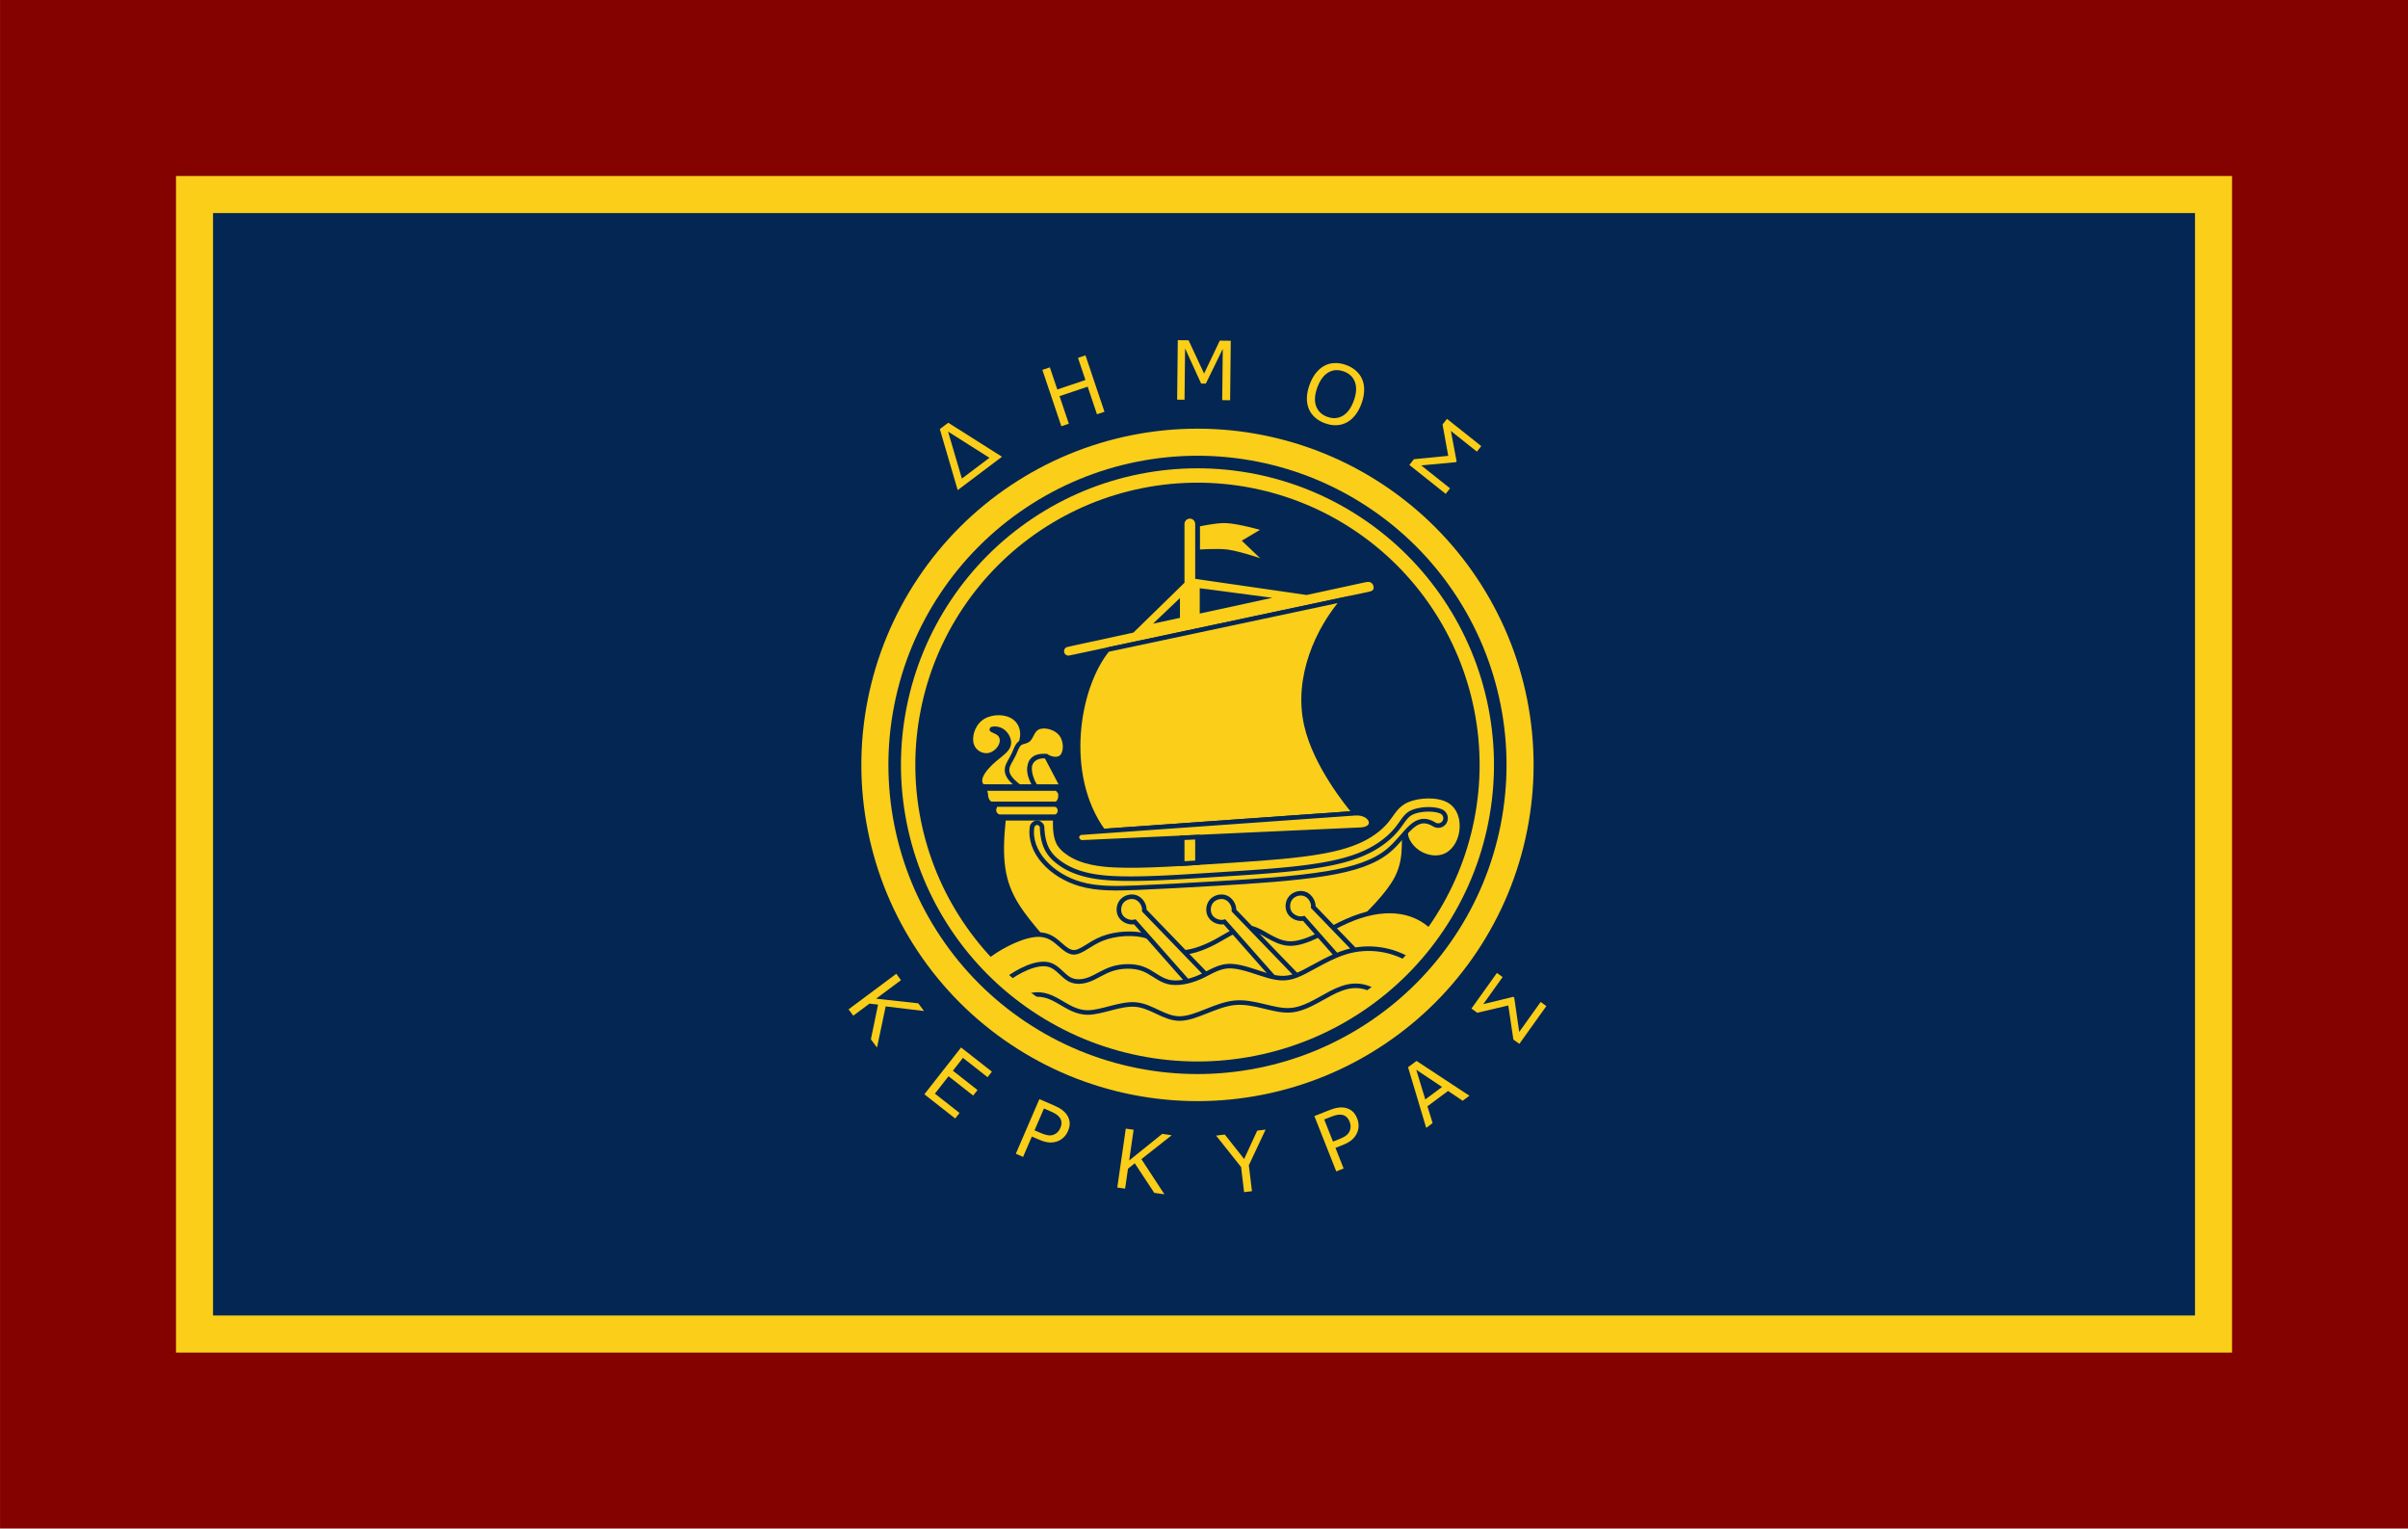 <?xml version="1.0" encoding="UTF-8" standalone="no"?>
<!-- Created with Inkscape (http://www.inkscape.org/) -->

<svg
   xmlns:dc="http://purl.org/dc/elements/1.1/"
   xmlns:cc="http://creativecommons.org/ns#"
   xmlns:rdf="http://www.w3.org/1999/02/22-rdf-syntax-ns#"
   xmlns:svg="http://www.w3.org/2000/svg"
   xmlns="http://www.w3.org/2000/svg"
   xmlns:sodipodi="http://sodipodi.sourceforge.net/DTD/sodipodi-0.dtd"
   xmlns:inkscape="http://www.inkscape.org/namespaces/inkscape"
   width="3151.51"
   height="2000"
   viewBox="0 0 2954.541 1875"
   id="svg20938"
   version="1.1"
   inkscape:version="0.92.2 (5c3e80d, 2017-08-06)"
   sodipodi:docname="Flag_of_Corfu (1).svg">
  <title
     id="title21757">Drapeau de Corfou en Grece</title>
  <defs
     id="defs20940" />
  <sodipodi:namedview
     id="base"
     pagecolor="#ffffff"
     bordercolor="#666666"
     borderopacity="1.0"
     inkscape:pageopacity="0.0"
     inkscape:pageshadow="2"
     inkscape:zoom="0.21111112"
     inkscape:cx="1586.9055"
     inkscape:cy="1113.3857"
     inkscape:document-units="px"
     inkscape:current-layer="g24837-0"
     showgrid="false"
     fit-margin-top="0"
     fit-margin-left="0"
     fit-margin-right="0"
     fit-margin-bottom="0"
     inkscape:window-width="1280"
     inkscape:window-height="737"
     inkscape:window-x="-8"
     inkscape:window-y="-8"
     inkscape:window-maximized="1"
     units="px" />
  <g
     inkscape:label="Calque 1"
     inkscape:groupmode="layer"
     id="layer1"
     transform="translate(1237.143,1453.375)">
    <g
       id="g24837"
       transform="matrix(4.48,0,0,4.48,5667.096,-2337.65)">
      <path
         d="m -881.625,197.382 h -659.494 v 418.525 h 659.494 z"
         style="fill:#840301;fill-opacity:1;stroke:none;stroke-width:1.196;stroke-linecap:butt;stroke-linejoin:miter;stroke-miterlimit:10;stroke-dasharray:none;stroke-opacity:1"
         id="path21026"
         inkscape:connector-curvature="0" />
      <path
         d="m -1492.925,245.576 v 322.137 h 563.106 V 245.576 Z"
         style="fill:#face19;fill-opacity:1;stroke:none;stroke-width:1.173;stroke-linecap:butt;stroke-linejoin:miter;stroke-miterlimit:10;stroke-dasharray:none;stroke-opacity:1"
         id="path21024"
         inkscape:connector-curvature="0" />
      <path
         d="m -1482.191,556.98 h 541.639 V 256.309 h -541.639 z"
         style="fill:#042653;fill-opacity:1;stroke:#042653;stroke-width:1.175;stroke-linecap:butt;stroke-linejoin:miter;stroke-miterlimit:10;stroke-dasharray:none;stroke-opacity:1"
         id="path21022"
         inkscape:connector-curvature="0" />
    </g>
    <g
       transform="matrix(0.068,0,0,0.068,-1046.729,390.048)"
       id="layer1-6"
       inkscape:label="Calque 1">
      <g
         transform="matrix(4.479,0,0,4.479,4304.226,-1466.903)"
         id="g24837-0">
        <path
           inkscape:connector-curvature="0"
           id="path21734-0"
           d="m 2271.411,-3744.968 a 1473.823,1473.823 0 0 1 2080.323,128.709 1473.823,1473.823 0 0 1 -128.709,2080.323 1473.823,1473.823 0 0 1 -2080.323,-128.709 1473.823,1473.823 0 0 1 128.709,-2080.323 z"
           style="fill:none;fill-opacity:1;stroke:none;stroke-width:58.6;stroke-linecap:round;stroke-linejoin:round;stroke-miterlimit:10;stroke-dasharray:none;stroke-dashoffset:0;stroke-opacity:1" />
        <path
           inkscape:connector-curvature="0"
           id="path20958-7"
           style="fill:#face19;fill-opacity:1;stroke:#042653;stroke-width:18.313;stroke-linecap:butt;stroke-linejoin:miter;stroke-miterlimit:10;stroke-dasharray:none;stroke-opacity:1"
           d="m 4395.693,-2644.427 c 0,-151.537 -30.143,-303.092 -88.139,-443.093 -57.978,-140 -143.828,-268.482 -250.993,-375.629 -107.148,-107.166 -235.63,-193.015 -375.629,-250.993 -140.001,-57.996 -291.557,-88.139 -443.093,-88.139 -151.538,0 -303.092,30.143 -443.093,88.139 -140.001,57.978 -268.481,143.827 -375.629,250.993 -107.166,107.147 -193.015,235.629 -250.993,375.629 -57.997,140 -88.139,291.555 -88.139,443.093 0,151.537 30.141,303.092 88.139,443.093 57.978,140 143.827,268.482 250.993,375.629 107.148,107.166 235.628,193.015 375.629,250.993 140.001,57.996 291.555,88.139 443.093,88.139 151.536,0 303.092,-30.143 443.093,-88.139 139.999,-57.978 268.481,-143.827 375.629,-250.993 107.165,-107.147 192.997,-235.629 250.993,-375.629 57.996,-140 88.139,-291.556 88.139,-443.093 z" />
        <path
           inkscape:connector-curvature="0"
           id="path20960-6"
           style="fill:#042653;fill-opacity:1;stroke:#042653;stroke-width:18.313;stroke-linecap:butt;stroke-linejoin:miter;stroke-miterlimit:10;stroke-dasharray:none;stroke-opacity:1"
           d="m 4439.679,-2644.427 c 0,-157.306 -31.295,-314.593 -91.49,-459.922 -60.193,-145.329 -149.303,-278.682 -260.534,-389.894 -111.213,-111.231 -244.566,-200.34 -389.894,-260.534 -145.328,-60.194 -302.616,-91.49 -459.922,-91.49 -157.306,0 -314.593,31.296 -459.922,91.49 -145.33,60.194 -278.683,149.303 -389.896,260.534 -111.231,111.213 -200.339,244.565 -260.534,389.894 -60.193,145.329 -91.49,302.616 -91.49,459.922 0,157.305 31.297,314.593 91.49,459.922 60.195,145.329 149.303,278.682 260.534,389.894 111.213,111.231 244.566,200.34 389.896,260.534 145.328,60.194 302.616,91.49 459.922,91.49 157.306,0 314.593,-31.296 459.922,-91.49 145.328,-60.194 278.681,-149.303 389.894,-260.534 111.231,-111.213 200.341,-244.565 260.534,-389.894 60.195,-145.329 91.49,-302.616 91.49,-459.922 z" />
        <path
           inkscape:connector-curvature="0"
           id="path20964-6"
           style="fill:#face19;fill-opacity:1;stroke:#face19;stroke-width:18.313;stroke-linecap:butt;stroke-linejoin:miter;stroke-miterlimit:10;stroke-dasharray:none;stroke-opacity:1"
           d="m 4582.829,-2644.427 c 0,-176.039 -35.014,-352.061 -102.386,-514.695 -67.372,-162.635 -167.085,-311.883 -291.557,-436.354 -124.47,-124.471 -273.718,-224.184 -436.353,-291.556 -162.635,-67.372 -338.655,-102.386 -514.695,-102.386 -176.04,0 -352.061,35.014 -514.695,102.386 -162.635,67.372 -311.883,167.084 -436.354,291.556 -124.471,124.471 -224.183,273.719 -291.555,436.354 -67.372,162.635 -102.386,338.656 -102.386,514.695 0,176.04 35.014,352.06 102.386,514.695 67.372,162.635 167.084,311.883 291.555,436.354 124.471,124.471 273.719,224.183 436.354,291.555 162.634,67.372 338.655,102.386 514.695,102.386 176.04,0 352.06,-35.014 514.695,-102.386 162.635,-67.372 311.883,-167.084 436.353,-291.555 124.471,-124.471 224.185,-273.719 291.557,-436.354 67.354,-162.635 102.386,-338.656 102.386,-514.695 z" />
        <path
           inkscape:connector-curvature="0"
           id="path20962-6"
           style="fill:#042653;fill-opacity:1;stroke:none;stroke-width:18.313;stroke-linecap:butt;stroke-linejoin:miter;stroke-miterlimit:10;stroke-dasharray:none;stroke-opacity:1"
           d="m 4482.934,-2644.427 c 0,-162.964 -32.414,-325.928 -94.787,-476.477 -62.354,-150.548 -154.668,-288.699 -269.892,-403.94 -115.242,-115.223 -253.393,-207.537 -403.94,-269.892 -150.549,-62.373 -313.512,-94.786 -476.477,-94.786 -162.965,0 -325.929,32.413 -476.477,94.786 -150.549,62.355 -288.699,154.669 -403.94,269.892 -115.224,115.242 -207.537,253.392 -269.893,403.94 -62.373,150.548 -94.785,313.512 -94.785,476.477 0,162.964 32.413,325.928 94.785,476.477 62.356,150.548 154.67,288.699 269.893,403.94 115.242,115.223 253.391,207.537 403.94,269.892 150.547,62.373 313.512,94.786 476.477,94.786 162.965,0 325.928,-32.413 476.477,-94.786 150.547,-62.355 288.699,-154.669 403.94,-269.892 115.224,-115.242 207.537,-253.392 269.892,-403.94 62.372,-150.548 94.787,-313.512 94.787,-476.477 z" />
        <path
           inkscape:connector-curvature="0"
           id="path20966-9"
           style="fill:#face19;fill-opacity:1;stroke:#042653;stroke-width:18.313;stroke-linecap:butt;stroke-linejoin:miter;stroke-miterlimit:10;stroke-dasharray:none;stroke-opacity:1"
           d="m 2382.656,-2550.721 c -47.502,-23.825 -6.739,-77.591 39.428,-116.377 25.545,-21.462 52.741,-38.365 55.78,-62.226 2.527,-19.942 -11.831,-44.756 -31.644,-54.828 -16.792,-8.552 -37.523,-6.501 -37.102,-3.022 0.391,3.186 18.533,7.563 29.374,16.848 12.599,10.786 15.345,28.202 8.588,45.141 -7.746,19.411 -27.964,38.2 -50.855,42.046 -26.864,4.505 -57.447,-11.555 -67.555,-40.654 -11.226,-32.358 2.802,-80.814 35.362,-106.671 33.275,-26.444 85.923,-29.264 120.46,-13.771 33.568,15.035 50.049,47.375 48.199,80.759 -1.594,28.971 -17.013,58.747 -28.513,83.231 -22.598,48.162 -29.996,75.888 30.782,129.379" />
        <path
           style="fill:#face19;fill-opacity:1;stroke:#042653;stroke-width:18.313;stroke-linecap:round;stroke-linejoin:round;stroke-miterlimit:10;stroke-dasharray:none;stroke-opacity:1"
           d="m 2615.471,-2800.093 c -8.063,0.411 -15.472,2.092 -21.489,5.15 -20.566,10.475 -25.016,36.812 -36.425,47.928 -9.961,9.706 -25.219,7.853 -35.767,16.167 -10.566,8.314 -16.394,26.814 -23.921,43.607 -19.192,42.87 -60.206,69.57 22.457,131.009 128.954,2.216 138.563,2.003 66.475,0.159 -46.379,-65.628 -30.025,-127.858 40.205,-123.89 -95.785,-4.978 -58.404,88.059 -58.404,88.059 0,0 12.085,36.329 18.295,36.785 12.421,0.911 68.402,-1.295 107.617,0.411 l -65.654,-125.236 c 0.964,0.635 1.795,1.345 2.805,1.946 18.459,10.988 45.387,15.709 60.203,0.147 17.434,-18.294 18.143,-64.594 -4.893,-92.393 -17.114,-20.643 -47.315,-31.072 -71.505,-29.844 z"
           id="path20970-5"
           inkscape:connector-curvature="0"
           sodipodi:nodetypes="cccccccccsccccccc" />
        <path
           inkscape:connector-curvature="0"
           id="path20976-1"
           style="fill:#face19;fill-opacity:1;stroke:#042653;stroke-width:18.313;stroke-linecap:butt;stroke-linejoin:miter;stroke-miterlimit:10;stroke-dasharray:none;stroke-opacity:1"
           d="m 2348.383,-2557.337 345.024,1.365"
           sodipodi:nodetypes="cc" />
        <path
           inkscape:connector-curvature="0"
           id="path20980-9"
           style="fill:#face19;fill-opacity:1;stroke:#042653;stroke-width:18.313;stroke-linecap:butt;stroke-linejoin:miter;stroke-miterlimit:10;stroke-dasharray:none;stroke-opacity:1"
           d="m 2711.497,-3128.393 0.81,-0.183" />
        <path
           inkscape:connector-curvature="0"
           id="path20982-9"
           style="fill:#face19;fill-opacity:1;stroke:#042653;stroke-width:18.313;stroke-linecap:butt;stroke-linejoin:miter;stroke-miterlimit:10;stroke-dasharray:none;stroke-opacity:1"
           d="m 2712.303,-3128.576 0.14,-0.014" />
        <path
           inkscape:connector-curvature="0"
           id="path20984-7"
           style="fill:#face19;fill-opacity:1;stroke:#042653;stroke-width:18.313;stroke-linecap:butt;stroke-linejoin:miter;stroke-miterlimit:10;stroke-dasharray:none;stroke-opacity:1"
           d="m 3237.839,-3612.671 c 0,0 75.404,-16.25 113.553,-14.864 54.974,1.996 161.649,33.232 161.649,33.232 l -81.656,48.563 95.245,90.778 c 0,0 -110.633,-39.714 -168.443,-47.607 -39.748,-5.427 -120.347,0.489 -120.347,0.489 z"
           sodipodi:nodetypes="cscccscc" />
        <path
           inkscape:connector-curvature="0"
           id="path20986-8"
           style="fill:#face19;fill-opacity:1;stroke:#042653;stroke-width:18.313;stroke-linecap:butt;stroke-linejoin:miter;stroke-miterlimit:10;stroke-dasharray:none;stroke-opacity:1"
           d="m 2712.303,-3128.576 262.932,-57.044 201.165,-196.238 v -232.863 c 0,-8.003 3.48,-16.353 9.376,-22.104 5.878,-5.75 14.193,-8.9 22.397,-8.643 8.204,0.275 16.28,3.974 21.792,10.108 5.494,6.135 8.405,14.705 7.875,22.689 v 110.59 100.427 l 439.632,63.636 233.029,-50.561 c 8.624,-1.868 18.276,-3.168 26.498,-0.126 8.15,3.022 14.888,10.31 17.892,19.21 3.003,8.9 2.288,19.393 -3.003,26.022 -5.329,6.647 -15.236,9.394 -23.825,11.226 l -690.222,146.794 -61.439,13.057 -300.803,63.966 -152.032,32.34 c -6.684,1.429 -14.247,0.07 -20.162,-3.717 -5.915,-3.809 -10.182,-10.054 -11.648,-16.903 -1.484,-6.831 -0.168,-14.284 3.681,-20.181 3.828,-5.878 10.182,-10.219 16.866,-11.683 z" />
        <path
           inkscape:connector-curvature="0"
           id="path20988-1"
           style="fill:#042653;fill-opacity:1;stroke:#face19;stroke-width:18.313;stroke-linecap:butt;stroke-linejoin:miter;stroke-miterlimit:10;stroke-dasharray:none;stroke-opacity:1"
           d="m 3028.745,-3197.231 147.654,-32.047 v -108.521 z" />
        <path
           inkscape:connector-curvature="0"
           id="path20990-0"
           style="fill:#042653;fill-opacity:1;stroke:#face19;stroke-width:18.313;stroke-linecap:butt;stroke-linejoin:miter;stroke-miterlimit:10;stroke-dasharray:none;stroke-opacity:1"
           d="m 3592.939,-3319.669 -355.1,77.06 v -123.72 z" />
        <path
           inkscape:connector-curvature="0"
           id="path20992-8"
           style="fill:#face19;fill-opacity:1;stroke:#042653;stroke-width:18.313;stroke-linecap:butt;stroke-linejoin:miter;stroke-miterlimit:10;stroke-dasharray:none;stroke-opacity:1"
           d="m 2857.87,-2377.776 1014.501,-71.914 c -27.871,-33.292 -159.081,-193.363 -195.743,-354.991 -43.805,-193.107 47.357,-388.466 149.779,-505.832 l -950.81,202.08 c -123.317,151.079 -182.01,504.019 -17.727,730.656 z" />
        <path
           inkscape:connector-curvature="0"
           id="path20994-2"
           style="fill:#face19;fill-opacity:1;stroke:#042653;stroke-width:18.313;stroke-linecap:butt;stroke-linejoin:miter;stroke-miterlimit:10;stroke-dasharray:none;stroke-opacity:1"
           d="m 3872.372,-2449.69 -1014.501,71.914 -84.494,5.988 c -5.202,-0.386 -10.769,1.538 -14.779,5.128 -5.127,4.596 -7.728,11.94 -5.695,18.77 2.473,8.314 11.812,15.84 19.924,15.474 l 1122.254,-51.019 c 69.972,-3.186 47.154,-71.2 -22.708,-66.255 z" />
        <path
           inkscape:connector-curvature="0"
           id="path21016-6"
           style="fill:#face19;fill-opacity:1;stroke:#042653;stroke-width:18.313;stroke-linecap:butt;stroke-linejoin:miter;stroke-miterlimit:10;stroke-dasharray:none;stroke-opacity:1"
           d="m 2456.877,-2429.528 c -16.921,163.074 -7.911,254.875 55.762,354.661 26.48,41.515 62.41,84.421 88.908,115.132 28.953,33.567 46.66,52.594 85.905,73.141 53.455,27.982 146.848,58.783 283.003,81.821 163.55,27.67 388.777,44.152 543.117,18.221 161.26,-27.103 245.133,-100.536 342.207,-191.276 70.779,-66.163 148.589,-141.557 184.006,-208.929 26.076,-49.591 29.19,-94.823 30.234,-125.973 0.726,-21.499 0.461,-36.296 2.473,-56.073 3.241,-32.029 12.452,-77.133 42.595,-52.759 -65.926,25.088 -38.749,99.09 16.774,132.455 31.223,18.77 71.419,24.667 103.485,10.859 33.896,-14.577 58.728,-51.147 65.907,-94.219 7.929,-47.558 -5.677,-103.027 -51.386,-128.5 -45.086,-25.107 -121.394,-21.023 -166.535,-1.666 -44.865,19.228 -58.911,53.565 -84.659,84.586 -26.425,31.864 -65.193,60.212 -113.153,81.308 -60.963,26.81 -136.796,41.881 -223.158,52.868 -106.909,13.588 -229.971,20.913 -384.346,30.784 -142.18,9.065 -310.93,20.309 -415.514,9.523 -78.635,-8.112 -121.011,-28.678 -149.359,-49.243 -17.598,-12.764 -29.795,-25.528 -37.266,-42.943 -12.562,-29.227 -11.849,-71.511 -10.695,-93.779 z" />
        <path
           inkscape:connector-curvature="0"
           id="path20996-1"
           style="fill:#face19;fill-opacity:1;stroke:#042653;stroke-width:18.313;stroke-linecap:butt;stroke-linejoin:miter;stroke-miterlimit:10;stroke-dasharray:none;stroke-opacity:1"
           d="m 2571.735,-2394.716 c 0.656,-4.34 3.114,-8.296 7.344,-11.848 8.46,-7.105 16.903,-7.105 25.362,0 4.23,3.553 6.684,7.508 7.362,11.848 0,0.349 0,0.696 0,1.044 0,0.953 0.14,1.923 0.14,2.893 0,0.97 0.14,1.96 0.14,2.93 0,0.989 0.14,1.978 0.168,2.985 0.14,0.989 0.14,1.996 0.196,3.022 0.14,1.007 0.168,2.014 0.237,3.04 0.14,1.025 0.182,2.051 0.279,3.076 0.14,1.045 0.182,2.088 0.293,3.131 0.14,1.045 0.224,2.088 0.349,3.131 0.14,1.062 0.237,2.124 0.391,3.186 0.14,1.062 0.279,2.124 0.419,3.205 0.154,1.062 0.293,2.143 0.461,3.223 0.168,1.08 0.349,2.179 0.531,3.26 0.168,1.081 0.363,2.179 0.573,3.278 0.14,0.549 0.182,1.099 0.293,1.648 0.14,0.549 0.224,1.099 0.307,1.648 0.14,0.549 0.224,1.116 0.349,1.666 0.14,0.549 0.224,1.118 0.335,1.667 0.14,0.549 0.237,1.116 0.363,1.666 0.14,0.549 0.252,1.116 0.391,1.685 0.14,0.549 0.251,1.117 0.391,1.666 0.14,0.567 0.279,1.136 0.419,1.685 0.14,0.567 0.279,1.136 0.419,1.703 0.154,0.549 0.293,1.117 0.447,1.685 0.168,0.567 0.307,1.136 0.475,1.703 0.14,0.567 0.307,1.136 0.475,1.703 0.168,0.569 0.335,1.136 0.517,1.703 0.168,0.567 0.349,1.154 0.517,1.721 0.182,0.567 0.363,1.136 0.545,1.703 0.182,0.587 0.391,1.153 0.573,1.722 0.196,0.587 0.391,1.154 0.587,1.74 0.196,0.567 0.405,1.154 0.629,1.721 0.196,0.587 0.419,1.153 0.642,1.74 0.224,0.567 0.433,1.153 0.657,1.74 0.224,0.569 0.461,1.154 0.699,1.74 0.237,0.569 0.475,1.154 0.712,1.74 0.237,0.567 0.489,1.154 0.754,1.74 0.252,0.585 0.517,1.152 0.768,1.74 0.252,0.567 0.517,1.153 0.782,1.721 0.279,0.569 0.545,1.136 0.824,1.703 0.279,0.567 0.545,1.136 0.824,1.703 0.293,0.567 0.587,1.136 0.866,1.685 0.293,0.567 0.587,1.116 0.894,1.667 0.293,0.549 0.587,1.118 0.894,1.648 0.307,0.549 0.629,1.099 0.936,1.648 0.307,0.549 0.629,1.081 0.936,1.63 0.335,0.531 0.643,1.062 0.964,1.593 0.335,0.532 0.656,1.062 0.992,1.593 0.335,0.531 0.656,1.044 1.006,1.575 0.335,0.513 0.67,1.025 1.02,1.557 0.335,0.513 0.67,1.025 1.048,1.52 0.349,0.513 0.699,1.025 1.048,1.52 0.363,0.513 0.712,1.009 1.076,1.502 0.363,0.493 0.726,0.989 1.104,1.483 0.363,0.493 0.726,0.97 1.103,1.465 0.391,0.476 0.754,0.953 1.132,1.428 0.363,0.476 0.754,0.953 1.131,1.429 0.391,0.476 0.768,0.933 1.159,1.391 0.391,0.476 0.768,0.933 1.159,1.391 0.405,0.457 0.782,0.915 1.187,1.355 0.391,0.457 0.782,0.915 1.173,1.355 0.405,0.44 0.81,0.879 1.215,1.319 0.405,0.44 0.81,0.879 1.201,1.319 0.405,0.422 0.824,0.862 1.229,1.282 0.405,0.422 0.824,0.842 1.229,1.264 0.419,0.422 0.824,0.842 1.243,1.245 0.405,0.422 0.824,0.824 1.243,1.245 0.419,0.402 0.838,0.806 1.257,1.208 0.419,0.402 0.838,0.806 1.271,1.208 0.419,0.386 0.838,0.788 1.257,1.172 0.419,0.386 0.866,0.788 1.285,1.172 0.419,0.384 0.866,0.77 1.285,1.136 0.447,0.386 0.866,0.77 1.299,1.136 0.419,0.386 0.866,0.752 1.299,1.118 0.447,0.386 0.866,0.751 1.299,1.116 0.433,0.366 0.88,0.732 1.313,1.081 0.447,0.366 0.88,0.732 1.313,1.08 0.447,0.366 0.88,0.715 1.313,1.062 0.447,0.349 0.88,0.715 1.313,1.062 0.461,0.348 0.894,0.696 1.341,1.025 0.447,0.349 0.894,0.696 1.341,1.044 0.461,0.33 0.894,0.679 1.341,1.006 0.461,0.33 0.894,0.679 1.355,1.007 0.461,0.33 0.894,0.659 1.355,0.989 0.461,0.349 0.894,0.659 1.355,0.989 0.461,0.33 0.922,0.659 1.369,0.989 0.936,0.659 1.868,1.319 2.82,1.978 0.95,0.679 1.922,1.338 2.893,1.996 0.964,0.659 1.978,1.319 2.985,1.978 1.006,0.659 2.014,1.319 3.058,1.978 1.02,0.659 2.088,1.319 3.15,1.978 1.062,0.659 2.143,1.3 3.223,1.96 1.103,0.64 2.217,1.3 3.333,1.941 1.118,0.659 2.253,1.301 3.407,1.941 1.145,0.64 2.306,1.282 3.497,1.923 1.173,0.623 2.382,1.263 3.59,1.886 1.201,0.64 2.435,1.264 3.663,1.886 1.243,0.623 2.509,1.228 3.772,1.85 1.271,0.603 2.545,1.208 3.846,1.813 1.299,0.604 2.619,1.208 3.956,1.795 1.341,0.604 2.674,1.19 4.047,1.776 1.355,0.567 2.728,1.152 4.139,1.721 1.397,0.567 2.801,1.136 4.23,1.703 1.411,0.549 2.857,1.117 4.322,1.667 1.446,0.531 2.929,1.08 4.413,1.611 1.502,0.549 3.003,1.062 4.523,1.593 1.52,0.513 3.076,1.044 4.633,1.538 1.556,0.513 3.112,1.025 4.706,1.52 1.592,0.493 3.204,0.97 4.835,1.465 1.629,0.476 3.259,0.953 4.926,1.409 1.667,0.476 3.333,0.933 5.036,1.373 1.685,0.457 3.406,0.898 5.128,1.338 1.739,0.44 3.48,0.862 5.255,1.282 1.777,0.42 3.552,0.842 5.366,1.245 1.795,0.402 3.626,0.806 5.458,1.192 1.849,0.386 3.717,0.77 5.585,1.136 1.886,0.366 3.791,0.732 5.713,1.099 1.924,0.349 3.846,0.696 5.806,1.025 1.96,0.349 3.955,0.677 5.951,0.989 1.996,0.33 4.011,0.641 6.063,0.933 2.033,0.311 4.101,0.605 6.188,0.898 2.07,0.275 4.175,0.549 6.3,0.824 2.125,0.256 4.286,0.531 6.447,0.77 2.179,0.256 4.358,0.493 6.574,0.714 1.104,0.126 2.216,0.239 3.333,0.349 1.118,0.098 2.234,0.219 3.369,0.311 1.117,0.098 2.252,0.219 3.388,0.31 1.118,0.112 2.271,0.203 3.406,0.293 1.131,0.084 2.29,0.201 3.443,0.293 1.159,0.084 2.308,0.164 3.462,0.256 1.159,0.084 2.325,0.183 3.497,0.256 1.173,0.084 2.344,0.163 3.516,0.237 2.364,0.166 4.726,0.311 7.124,0.44 2.38,0.147 4.779,0.275 7.215,0.402 2.417,0.126 4.853,0.239 7.307,0.349 2.453,0.098 4.926,0.201 7.416,0.293 2.473,0.112 4.981,0.183 7.49,0.275 2.527,0.07 5.054,0.147 7.599,0.203 2.545,0.07 5.109,0.126 7.691,0.183 2.582,0.028 5.164,0.084 7.764,0.126 2.601,0.028 5.219,0.07 7.856,0.084 2.637,0.014 5.275,0.028 7.929,0.056 2.655,0.014 5.329,0.014 8.003,0.014 2.692,0 5.384,0 8.094,0 2.711,-0.014 5.421,-0.042 8.15,-0.056 2.728,-0.014 5.476,-0.056 8.222,-0.07 2.748,-0.028 5.512,-0.07 8.278,-0.126 2.764,-0.028 5.549,-0.07 8.349,-0.126 2.784,-0.056 5.586,-0.112 8.389,-0.183 2.819,-0.056 5.639,-0.126 8.46,-0.201 2.82,-0.056 5.659,-0.147 8.498,-0.219 2.838,-0.07 5.695,-0.165 8.552,-0.256 2.857,-0.07 5.713,-0.166 8.588,-0.275 2.857,-0.084 5.732,-0.183 8.626,-0.293 2.875,-0.112 5.768,-0.219 8.661,-0.33 2.893,-0.098 5.787,-0.219 8.699,-0.33 2.893,-0.126 5.806,-0.237 8.717,-0.366 2.913,-0.126 5.824,-0.256 8.735,-0.384 2.931,-0.126 5.842,-0.275 8.773,-0.402 2.911,-0.126 5.842,-0.275 8.771,-0.422 2.931,-0.147 5.86,-0.275 8.789,-0.422 5.88,-0.293 11.74,-0.605 17.618,-0.916 5.86,-0.311 11.738,-0.641 17.598,-0.953 5.878,-0.33 11.738,-0.679 17.58,-1.006 5.86,-0.349 11.701,-0.679 17.524,-1.045 5.824,-0.349 11.629,-0.696 17.415,-1.044 5.806,-0.366 11.573,-0.715 17.305,-1.08 5.751,-0.366 11.464,-0.715 17.16,-1.081 5.695,-0.366 11.336,-0.714 16.957,-1.08 2.82,-0.183 5.623,-0.366 8.405,-0.531 2.784,-0.183 5.568,-0.366 8.351,-0.531 1.369,-0.084 2.766,-0.183 4.139,-0.275 1.369,-0.084 2.764,-0.183 4.139,-0.257 2.746,-0.183 5.475,-0.348 8.222,-0.531 10.914,-0.696 21.682,-1.373 32.302,-2.051 10.622,-0.679 21.096,-1.355 31.425,-2.014 10.329,-0.659 20.509,-1.319 30.563,-1.978 10.054,-0.659 19.98,-1.3 29.759,-1.959 9.798,-0.659 19.448,-1.319 28.989,-1.978 9.523,-0.659 18.935,-1.335 28.221,-2.014 9.302,-0.659 18.477,-1.355 27.523,-2.051 9.065,-0.696 18.019,-1.391 26.864,-2.124 8.845,-0.715 17.58,-1.446 26.224,-2.197 4.303,-0.386 8.606,-0.77 12.874,-1.152 4.266,-0.386 8.514,-0.77 12.745,-1.172 4.212,-0.402 8.405,-0.806 12.581,-1.208 4.175,-0.402 8.331,-0.823 12.47,-1.245 4.121,-0.422 8.24,-0.842 12.325,-1.282 4.083,-0.422 8.148,-0.862 12.195,-1.319 4.048,-0.44 8.077,-0.898 12.069,-1.355 4.009,-0.476 8.002,-0.933 11.958,-1.409 3.974,-0.476 7.911,-0.969 11.849,-1.465 0.964,-0.126 1.958,-0.239 2.929,-0.366 0.992,-0.126 1.96,-0.256 2.949,-0.386 1.958,-0.237 3.9,-0.493 5.842,-0.752 3.9,-0.513 7.782,-1.044 11.646,-1.575 3.846,-0.531 7.691,-1.062 11.519,-1.63 3.828,-0.549 7.636,-1.099 11.427,-1.685 3.791,-0.567 7.581,-1.154 11.336,-1.758 3.754,-0.603 7.489,-1.208 11.207,-1.831 3.735,-0.623 7.434,-1.264 11.115,-1.923 3.699,-0.659 7.362,-1.319 11.006,-1.996 3.643,-0.696 7.288,-1.391 10.896,-2.088 3.607,-0.715 7.215,-1.446 10.786,-2.198 3.571,-0.751 7.143,-1.502 10.677,-2.289 3.534,-0.77 7.05,-1.575 10.566,-2.399 3.498,-0.806 6.976,-1.648 10.438,-2.491 3.462,-0.862 6.904,-1.74 10.329,-2.637 3.424,-0.898 6.831,-1.813 10.218,-2.747 3.388,-0.933 6.757,-1.886 10.108,-2.875 3.333,-0.97 6.666,-1.978 9.963,-3.003 3.313,-1.045 6.592,-2.088 9.871,-3.168 1.629,-0.531 3.259,-1.081 4.871,-1.63 1.629,-0.549 3.241,-1.116 4.853,-1.666 1.611,-0.569 3.223,-1.136 4.833,-1.721 1.594,-0.567 3.186,-1.154 4.78,-1.74 1.593,-0.603 3.186,-1.192 4.761,-1.795 1.576,-0.604 3.15,-1.228 4.726,-1.831 1.574,-0.623 3.131,-1.245 4.688,-1.886 1.556,-0.623 3.112,-1.264 4.668,-1.923 1.539,-0.641 3.096,-1.3 4.615,-1.959 0.768,-0.33 1.538,-0.659 2.308,-1.009 0.768,-0.33 1.538,-0.659 2.288,-1.006 3.059,-1.355 6.081,-2.729 9.065,-4.139 2.985,-1.409 5.952,-2.857 8.883,-4.322 2.929,-1.465 5.84,-2.948 8.717,-4.468 2.857,-1.52 5.713,-3.058 8.514,-4.633 2.82,-1.575 5.586,-3.168 8.333,-4.78 2.746,-1.63 5.476,-3.278 8.15,-4.944 2.692,-1.685 5.347,-3.369 7.965,-5.091 2.619,-1.721 5.201,-3.479 7.747,-5.256 2.563,-1.776 5.072,-3.571 7.563,-5.384 2.491,-1.831 4.944,-3.663 7.362,-5.549 2.417,-1.868 4.797,-3.754 7.141,-5.677 1.173,-0.953 2.326,-1.923 3.498,-2.893 1.159,-0.97 2.29,-1.941 3.443,-2.93 1.132,-0.989 2.252,-1.978 3.369,-2.967 1.131,-0.989 2.234,-1.996 3.333,-3.003 1.117,-1.007 2.197,-2.014 3.277,-3.04 1.104,-1.006 2.161,-2.033 3.223,-3.058 1.076,-1.045 2.125,-2.069 3.168,-3.113 1.048,-1.044 2.088,-2.088 3.114,-3.15 1.02,-1.044 2.051,-2.106 3.058,-3.168 1.006,-1.062 1.996,-2.143 2.985,-3.205 0.992,-1.08 1.96,-2.161 2.931,-3.26 0.964,-1.08 1.922,-2.179 2.875,-3.278 0.95,-1.098 1.886,-2.197 2.82,-3.314 0.461,-0.549 0.922,-1.116 1.369,-1.667 0.461,-0.549 0.922,-1.099 1.355,-1.648 0.461,-0.567 0.894,-1.099 1.313,-1.648 0.447,-0.549 0.88,-1.099 1.299,-1.648 0.419,-0.531 0.838,-1.08 1.257,-1.611 0.419,-0.532 0.838,-1.081 1.243,-1.611 0.405,-0.531 0.81,-1.062 1.201,-1.575 0.405,-0.532 0.81,-1.062 1.187,-1.575 0.405,-0.531 0.782,-1.044 1.173,-1.557 0.391,-0.531 0.754,-1.045 1.131,-1.538 0.391,-0.513 0.754,-1.025 1.117,-1.52 0.363,-0.513 0.726,-1.006 1.104,-1.502 0.363,-0.513 0.712,-1.006 1.076,-1.483 0.349,-0.494 0.699,-0.989 1.048,-1.465 0.349,-0.493 0.699,-0.969 1.048,-1.446 0.349,-0.476 0.67,-0.953 1.02,-1.409 0.335,-0.476 0.656,-0.933 0.992,-1.409 0.335,-0.457 0.656,-0.916 0.992,-1.373 0.335,-0.457 0.643,-0.898 0.978,-1.355 0.307,-0.44 0.643,-0.879 0.95,-1.319 0.307,-0.44 0.629,-0.879 0.936,-1.319 0.307,-0.422 0.629,-0.842 0.908,-1.282 0.307,-0.42 0.629,-0.842 0.922,-1.245 0.307,-0.422 0.601,-0.824 0.894,-1.245 0.293,-0.402 0.587,-0.806 0.88,-1.208 0.293,-0.384 0.587,-0.786 0.88,-1.172 0.293,-0.402 0.587,-0.788 0.866,-1.172 0.293,-0.386 0.573,-0.75 0.866,-1.136 0.279,-0.366 0.545,-0.732 0.838,-1.099 0.279,-0.366 0.545,-0.732 0.824,-1.08 0.279,-0.366 0.545,-0.715 0.824,-1.062 0.279,-0.349 0.545,-0.696 0.81,-1.045 0.279,-0.33 0.545,-0.678 0.81,-1.007 0.279,-0.33 0.531,-0.659 0.81,-0.989 0.252,-0.33 0.531,-0.64 0.782,-0.953 0.251,-0.33 0.531,-0.64 0.782,-0.953 0.251,-0.293 0.517,-0.604 0.782,-0.915 0.252,-0.293 0.517,-0.587 0.768,-0.879 0.252,-0.293 0.517,-0.585 0.768,-0.879 0.252,-0.275 0.517,-0.567 0.768,-0.842 0.237,-0.274 0.489,-0.549 0.754,-0.824 0.251,-0.274 0.517,-0.531 0.754,-0.806 0.252,-0.257 0.517,-0.531 0.768,-0.788 0.252,-0.257 0.489,-0.513 0.754,-0.77 0.251,-0.237 0.489,-0.493 0.754,-0.732 0.252,-0.256 0.517,-0.493 0.754,-0.732 0.252,-0.237 0.517,-0.476 0.768,-0.714 0.237,-0.239 0.489,-0.457 0.754,-0.696 0.251,-0.219 0.517,-0.457 0.768,-0.677 0.251,-0.219 0.517,-0.44 0.768,-0.659 0.251,-0.219 0.517,-0.44 0.768,-0.659 0.251,-0.203 0.517,-0.422 0.768,-0.623 0.252,-0.219 0.531,-0.422 0.782,-0.64 0.279,-0.203 0.531,-0.402 0.81,-0.604 0.251,-0.203 0.531,-0.402 0.81,-0.605 0.279,-0.201 0.545,-0.402 0.824,-0.585 0.279,-0.201 0.545,-0.402 0.824,-0.587 0.293,-0.203 0.573,-0.402 0.866,-0.585 0.293,-0.183 0.573,-0.384 0.866,-0.567 0.293,-0.183 0.601,-0.386 0.894,-0.567 0.293,-0.183 0.601,-0.366 0.908,-0.549 0.307,-0.183 0.629,-0.366 0.936,-0.549 0.307,-0.183 0.643,-0.366 0.95,-0.549 0.335,-0.183 0.657,-0.366 0.992,-0.549 0.335,-0.165 0.684,-0.349 1.02,-0.531 0.335,-0.183 0.67,-0.349 1.048,-0.531 0.349,-0.183 0.712,-0.349 1.076,-0.531 0.363,-0.165 0.726,-0.349 1.104,-0.513 0.391,-0.183 0.768,-0.349 1.159,-0.513 0.405,-0.183 0.782,-0.346 1.187,-0.513 0.405,-0.183 0.824,-0.346 1.243,-0.531 0.419,-0.165 0.866,-0.33 1.299,-0.513 0.447,-0.164 0.894,-0.33 1.355,-0.513 0.461,-0.165 0.936,-0.33 1.408,-0.513 0.461,-0.166 0.95,-0.33 1.449,-0.493 0.489,-0.165 0.992,-0.33 1.502,-0.493 0.489,-0.183 1.006,-0.349 1.538,-0.493 0.517,-0.166 1.048,-0.33 1.574,-0.494 0.545,-0.165 1.076,-0.31 1.63,-0.476 0.545,-0.147 1.118,-0.31 1.667,-0.457 0.573,-0.163 1.131,-0.31 1.703,-0.457 0.573,-0.147 1.145,-0.293 1.739,-0.44 0.587,-0.147 1.173,-0.293 1.759,-0.44 0.601,-0.126 1.215,-0.274 1.813,-0.402 0.601,-0.147 1.215,-0.275 1.831,-0.402 0.601,-0.147 1.229,-0.275 1.85,-0.386 0.629,-0.126 1.243,-0.256 1.886,-0.386 0.629,-0.098 1.257,-0.237 1.904,-0.349 0.643,-0.098 1.285,-0.219 1.924,-0.33 0.656,-0.112 1.299,-0.219 1.958,-0.33 0.657,-0.098 1.299,-0.203 1.96,-0.311 0.657,-0.084 1.341,-0.183 1.996,-0.274 0.657,-0.084 1.341,-0.183 1.996,-0.275 0.684,-0.07 1.341,-0.164 2.014,-0.239 0.67,-0.07 1.355,-0.147 2.033,-0.219 0.67,-0.07 1.355,-0.147 2.033,-0.219 0.684,-0.056 1.369,-0.126 2.051,-0.183 0.67,-0.056 1.369,-0.098 2.052,-0.164 0.67,-0.056 1.369,-0.112 2.051,-0.147 0.699,-0.056 1.369,-0.084 2.069,-0.126 0.698,-0.028 1.369,-0.07 2.07,-0.098 0.67,-0.028 1.369,-0.056 2.069,-0.07 0.684,-0.028 1.369,-0.056 2.051,-0.07 0.699,-0.014 1.369,-0.014 2.07,-0.042 0.684,-0.014 1.369,-0.014 2.051,-0.014 0.699,0 1.369,0 2.051,0 0.699,0 1.369,0.014 2.051,0.014 0.684,0.014 1.355,0.042 2.033,0.056 0.67,0.014 1.355,0.028 2.034,0.07 0.657,0.014 1.341,0.056 2.014,0.084 0.656,0.014 1.313,0.056 1.996,0.098 0.656,0.028 1.313,0.07 1.977,0.126 0.657,0.056 1.313,0.084 1.96,0.147 0.657,0.056 1.299,0.126 1.942,0.183 0.657,0.056 1.299,0.126 1.922,0.203 0.643,0.07 1.285,0.147 1.904,0.219 0.643,0.07 1.257,0.147 1.887,0.239 0.629,0.07 1.229,0.163 1.849,0.257 0.601,0.084 1.229,0.183 1.813,0.275 0.601,0.098 1.215,0.201 1.794,0.31 0.601,0.084 1.187,0.203 1.777,0.312 0.587,0.098 1.159,0.219 1.721,0.349 0.573,0.098 1.131,0.219 1.703,0.349 0.545,0.126 1.118,0.256 1.648,0.366 0.545,0.126 1.104,0.275 1.63,0.402 0.531,0.126 1.062,0.257 1.574,0.404 0.531,0.126 1.048,0.275 1.538,0.422 0.517,0.147 1.006,0.293 1.502,0.44 0.489,0.147 0.992,0.293 1.465,0.44 0.475,0.147 0.936,0.311 1.397,0.457 0.475,0.163 0.922,0.311 1.369,0.476 0.447,0.163 0.88,0.311 1.299,0.476 0.447,0.166 0.866,0.33 1.271,0.494 0.419,0.165 0.824,0.33 1.201,0.493 0.405,0.166 0.782,0.33 1.159,0.493 0.391,0.166 0.754,0.33 1.104,0.493 0.363,0.183 0.712,0.349 1.062,0.513 0.335,0.163 0.657,0.33 0.992,0.493 0.154,0.07 0.279,0.147 0.419,0.219 6.465,3.974 11.519,10.841 13.387,18.423 1.849,7.581 0.489,15.877 -3.571,22.506 -4.066,6.611 -10.823,11.592 -18.423,13.368 -7.601,1.795 -16.024,0.402 -22.488,-3.553 -80.21,-49.151 -111.872,44.555 -185.233,105.298 -55.817,46.239 -135.807,73.361 -249.839,92.149 -127.841,21.06 -298.46,31.626 -433.791,39.665 -134.505,7.984 -234.108,13.478 -330.652,17.36 -79.862,3.205 -157.617,5.311 -227.15,-14.906 -116.12,-33.75 -209.277,-129.763 -193.821,-229.97 z" />
        <path
           inkscape:connector-curvature="0"
           id="path20998-1"
           style="fill:#face19;fill-opacity:1;stroke:#042653;stroke-width:18.313;stroke-linecap:butt;stroke-linejoin:miter;stroke-miterlimit:10;stroke-dasharray:none;stroke-opacity:1"
           d="m 3176.4,-2246.749 61.439,-3.772 v -103.027 l -61.439,2.784 z" />
        <path
           inkscape:connector-curvature="0"
           id="path21006-2"
           style="fill:#face19;fill-opacity:1;stroke:#042653;stroke-width:18.313;stroke-linecap:butt;stroke-linejoin:miter;stroke-miterlimit:10;stroke-dasharray:none;stroke-opacity:1"
           d="m 4189.822,-1985.355 c -97.881,141.374 -229.732,262.255 -380.775,348.068 -151.042,85.831 -321.294,136.631 -494.166,148.149 -172.872,11.537 -348.344,-16.207 -509.458,-81.216 -161.097,-65.01 -307.818,-167.286 -423.609,-294.431 45.947,-39.409 132.987,-86.527 195.964,-94.878 32.523,-4.303 58.637,1.74 84.037,20.162 24.758,17.928 48.857,47.631 74.788,49.829 31.168,2.655 64.992,-34.464 117.622,-55.286 54.645,-21.609 129.543,-25.656 179.647,-9.596 53.346,17.086 78.543,56.971 123.757,64.259 42.174,6.812 101.763,-14.797 152.215,-41.588 52.96,-28.146 95.866,-62.025 139.744,-55.799 47.411,6.721 95.957,60.285 158.349,62.721 68.415,2.674 153.478,-56.128 234.329,-91.582 136.813,-59.992 261.614,-53.235 347.555,31.186 z" />
        <path
           inkscape:connector-curvature="0"
           id="path21000-1"
           style="fill:#face19;fill-opacity:1;stroke:#042653;stroke-width:18.313;stroke-linecap:butt;stroke-linejoin:miter;stroke-miterlimit:10;stroke-dasharray:none;stroke-opacity:1"
           d="m 3666.171,-2026.393 c -19.631,5.146 -44.957,-4.377 -56.623,-22.323 -11.664,-17.946 -9.65,-44.316 4.195,-60.706 13.825,-16.39 39.499,-22.799 59.15,-14.32 19.649,8.46 33.291,31.846 31.516,52.044 l 274.085,283.7 -76.126,28.842 z" />
        <path
           inkscape:connector-curvature="0"
           id="path21002-0"
           style="fill:#face19;fill-opacity:1;stroke:#042653;stroke-width:18.313;stroke-linecap:butt;stroke-linejoin:miter;stroke-miterlimit:10;stroke-dasharray:none;stroke-opacity:1"
           d="m 3346.634,-2012.366 c -19.631,5.146 -44.957,-4.377 -56.623,-22.323 -11.646,-17.946 -9.632,-44.317 4.194,-60.706 13.845,-16.39 39.501,-22.817 59.15,-14.339 19.651,8.479 33.293,31.864 31.516,52.063 l 274.085,283.699 -76.125,28.843 z" />
        <path
           inkscape:connector-curvature="0"
           id="path21004-2"
           style="fill:#face19;fill-opacity:1;stroke:#042653;stroke-width:18.313;stroke-linecap:butt;stroke-linejoin:miter;stroke-miterlimit:10;stroke-dasharray:none;stroke-opacity:1"
           d="m 3023.71,-2057.671 c 1.776,-20.199 -11.867,-43.584 -31.516,-52.063 -19.651,-8.479 -45.306,-2.051 -59.15,14.339 -13.827,16.39 -15.841,42.76 -4.194,60.706 11.664,17.946 36.99,27.469 56.621,22.323 l 236.197,267.236 76.145,-28.843 z" />
        <path
           inkscape:connector-curvature="0"
           id="path21008-3"
           style="fill:#face19;fill-opacity:1;stroke:#042653;stroke-width:18.313;stroke-linecap:butt;stroke-linejoin:miter;stroke-miterlimit:10;stroke-dasharray:none;stroke-opacity:1"
           d="m 4089.725,-1860.261 c -100.904,109.62 -224.551,200.432 -360.467,264.233 -135.916,63.783 -284.066,100.555 -433.681,108.026 -149.632,7.453 -300.711,-14.357 -442.305,-64.296 -141.575,-49.938 -273.682,-128.005 -384.987,-227.022 42.56,-31.553 125.442,-79.275 179.079,-58.106 28.77,11.354 49.134,42.522 74.424,56.458 24.868,13.661 54.498,10.676 82.15,-0.098 29.282,-11.445 56.329,-31.644 91.801,-42.614 37.541,-11.61 84.512,-12.892 121.174,0.366 38.383,13.863 65.486,43.639 103.576,52.924 37.761,9.211 86.345,-1.74 126.101,-19.174 43.859,-19.247 76.987,-46.404 127.694,-44.5 48.62,1.85 113.428,30.436 161.023,42.211 52.411,12.965 83.927,5.512 130.99,-18.148 46.368,-23.312 107.825,-62.354 169.374,-80.887 94.658,-28.494 189.555,-8.424 254.052,30.637 z" />
        <path
           inkscape:connector-curvature="0"
           id="path21010-6"
           style="fill:#face19;fill-opacity:1;stroke:#042653;stroke-width:18.313;stroke-linecap:butt;stroke-linejoin:miter;stroke-miterlimit:10;stroke-dasharray:none;stroke-opacity:1"
           d="m 3951.703,-1732.823 c -98.248,76.95 -209.9,138.315 -328.217,180.141 -118.319,41.826 -243.283,64.131 -368.542,65.981 -125.277,1.849 -250.846,-16.738 -370.337,-55.066 -119.508,-38.328 -232.918,-96.361 -333.4,-170.381 105.793,-35.343 150.567,66.145 246.343,64.882 55.67,-0.75 128.554,-36.204 188.565,-32.175 66.347,4.468 116.926,57.209 181.039,56.568 64.827,-0.659 143.497,-55.908 220.539,-63.472 77.628,-7.6 153.607,33.237 220.522,30.271 120.698,-5.366 211.894,-153.167 343.49,-76.748 z" />
        <path
           inkscape:connector-curvature="0"
           id="path21012-3"
           style="fill:#face19;fill-opacity:1;stroke:#042653;stroke-width:24.482;stroke-linecap:butt;stroke-linejoin:miter;stroke-miterlimit:10;stroke-dasharray:none;stroke-opacity:1"
           d="m 2673.35,-2552.4 c 3.072,4.869 14.352,14.439 15.383,22.576 2.079,16.274 -1.048,29.092 -9.387,38.454 -4.178,4.681 -8.394,7.037 -12.667,7.037 h -258.031 c -4.427,0 -8.833,-2.011 -13.202,-6.063 -8.738,-8.043 -13.335,-20.326 -13.813,-36.788 -0.252,-8.262 -8.572,-18.712 -6.606,-25.215 z"
           sodipodi:nodetypes="cccsscccc" />
        <path
           inkscape:connector-curvature="0"
           id="path21014-4"
           style="fill:#face19;fill-opacity:1;stroke:#042653;stroke-width:19.51;stroke-linecap:butt;stroke-linejoin:miter;stroke-miterlimit:10;stroke-dasharray:none;stroke-opacity:1"
           d="m 2660.849,-2435.009 h -218.957 c -4.759,0 -9.445,-1.879 -14.057,-5.658 -9.243,-7.558 -12.342,-17.601 -9.316,-30.129 1.513,-6.264 4.121,-11.108 7.803,-14.532 h 236.077 c 5.725,0 11.723,2.861 15.824,7.704 4.121,4.823 6.363,11.651 6.163,18.374 -0.196,6.723 -2.88,13.363 -7.275,17.852 -4.412,4.489 -10.555,6.869 -16.262,6.389 z" />
        <path
           inkscape:connector-curvature="0"
           id="path20960-3-2"
           style="fill:none;fill-opacity:1;stroke:#face19;stroke-width:57.883;stroke-linecap:round;stroke-linejoin:round;stroke-miterlimit:10;stroke-dasharray:none;stroke-opacity:1"
           d="m 4403.433,-2644.427 c 0,-152.561 -30.352,-305.105 -88.731,-446.051 -58.379,-140.946 -144.8,-270.277 -252.676,-378.135 -107.859,-107.876 -237.19,-194.298 -378.136,-252.677 -140.945,-58.378 -293.489,-88.731 -446.05,-88.731 -152.562,0 -305.105,30.352 -446.052,88.731 -140.946,58.378 -270.277,144.8 -378.135,252.677 -107.877,107.859 -194.299,237.189 -252.676,378.135 -58.379,140.946 -88.731,293.49 -88.731,446.051 0,152.561 30.352,305.105 88.731,446.051 58.377,140.946 144.799,270.277 252.676,378.136 107.858,107.876 237.189,194.298 378.135,252.677 140.946,58.378 293.49,88.731 446.052,88.731 152.562,0 305.105,-30.352 446.05,-88.731 140.946,-58.378 270.277,-144.8 378.136,-252.677 107.876,-107.859 194.298,-237.19 252.676,-378.136 58.379,-140.946 88.731,-293.49 88.731,-446.051 z" />
        <path
           id="path887"
           d="m 3158.579,-4355.011 -2.604,239.638 29.759,0.314 2.26,-206.475 64.609,141.236 19,0.201 68.157,-139.777 -2.26,206.475 31.876,0.342 2.603,-239.638 -44.264,-0.486 -63.236,132.767 -62.463,-134.112 -43.436,-0.486 z"
           style="font-style:normal;font-variant:normal;font-weight:normal;font-stretch:normal;font-size:22.5px;line-height:100%;font-family:sans-serif;-inkscape-font-specification:'sans-serif, Normal';text-align:start;letter-spacing:0px;word-spacing:0px;writing-mode:lr-tb;text-anchor:start;fill:#face19;fill-opacity:1;stroke:none;stroke-width:14.65px;stroke-linecap:butt;stroke-linejoin:miter;stroke-opacity:1"
           inkscape:connector-curvature="0" />
        <path
           id="path885"
           d="m 2786.747,-4293.806 -30.217,10.158 29.988,89.103 -113.338,38.142 -29.988,-89.074 -30.188,10.158 76.456,227.134 30.186,-10.158 -37.426,-111.221 113.339,-38.142 37.426,111.192 30.215,-10.158 z"
           style="font-style:normal;font-variant:normal;font-weight:normal;font-stretch:normal;font-size:22.5px;line-height:100%;font-family:sans-serif;-inkscape-font-specification:'sans-serif, Normal';text-align:start;letter-spacing:0px;word-spacing:0px;writing-mode:lr-tb;text-anchor:start;fill:#face19;fill-opacity:1;stroke:none;stroke-width:14.65px;stroke-linecap:butt;stroke-linejoin:miter;stroke-opacity:1"
           inkscape:connector-curvature="0" />
        <path
           id="path883"
           d="m 3790.737,-4262.789 c -15.015,0.468 -28.76,4.025 -41.231,10.673 -13.058,7.005 -24.657,16.931 -34.822,29.787 -10.129,12.755 -18.523,28.32 -25.209,46.669 -6.795,18.651 -10.424,36.111 -10.874,52.391 -0.349,16.318 2.175,31.121 7.612,44.408 5.437,13.287 13.67,24.907 24.665,34.851 11.096,9.981 24.545,17.84 40.372,23.606 16.232,5.914 31.593,8.591 46.069,8.04 14.575,-0.514 28.36,-4.156 41.346,-10.959 12.536,-6.511 23.926,-16.166 34.192,-28.985 10.404,-12.883 18.994,-28.604 25.752,-47.155 6.758,-18.55 10.316,-36.03 10.702,-52.449 0.489,-16.382 -1.995,-31.299 -7.496,-44.723 -5.41,-13.049 -13.613,-24.535 -24.608,-34.479 -10.857,-10.008 -24.357,-17.958 -40.488,-23.835 -15.525,-5.656 -30.865,-8.271 -45.982,-7.84 z"
           style="font-style:normal;font-variant:normal;font-weight:normal;font-stretch:normal;font-size:22.5px;line-height:100%;font-family:sans-serif;-inkscape-font-specification:'sans-serif, Normal';text-align:start;letter-spacing:0px;word-spacing:0px;writing-mode:lr-tb;text-anchor:start;fill:#face19;fill-opacity:1;stroke:none;stroke-width:14.65px;stroke-linecap:butt;stroke-linejoin:miter;stroke-opacity:1"
           inkscape:connector-curvature="0" />
        <path
           id="path881"
           d="m 3802.527,-4234.29 c 8.023,0.386 16.34,2.138 24.921,5.265 22.685,8.264 37.678,22.731 44.981,43.435 7.339,20.604 5.673,45.53 -4.979,74.767 -10.762,29.54 -25.656,49.753 -44.694,60.632 -18.9,10.815 -39.537,12.131 -61.92,3.977 -22.381,-8.154 -37.394,-22.445 -45.009,-42.92 -7.578,-20.576 -5.983,-45.657 4.779,-75.197 10.652,-29.237 25.378,-49.398 44.151,-60.489 11.818,-6.972 24.397,-10.114 37.77,-9.471 z"
           style="font-style:normal;font-variant:normal;font-weight:normal;font-stretch:normal;font-size:22.5px;line-height:100%;font-family:sans-serif;-inkscape-font-specification:'sans-serif, Normal';text-align:start;letter-spacing:0px;word-spacing:0px;writing-mode:lr-tb;text-anchor:start;fill:#042653;fill-opacity:1;stroke:none;stroke-width:14.65px;stroke-linecap:butt;stroke-linejoin:miter;stroke-opacity:1"
           inkscape:connector-curvature="0" />
        <path
           id="path879"
           d="m 4243.06,-4038.059 -17.941,22.547 22.919,126.386 -138.203,13.477 -18.427,23.206 146.386,116.371 17.626,-22.175 -116.143,-92.336 139.949,-13.133 2.604,-3.291 -23.148,-122.437 104.84,83.323 17.626,-22.175 z"
           style="font-style:normal;font-variant:normal;font-weight:normal;font-stretch:normal;font-size:22.5px;line-height:100%;font-family:sans-serif;-inkscape-font-specification:'sans-serif, Normal';text-align:start;letter-spacing:0px;word-spacing:0px;writing-mode:lr-tb;text-anchor:start;fill:#face19;fill-opacity:1;stroke:none;stroke-width:14.65px;stroke-linecap:butt;stroke-linejoin:miter;stroke-opacity:1"
           inkscape:connector-curvature="0" />
        <path
           id="path877"
           d="m 2233.848,-4022.436 -33.935,25.581 72.02,245.819 178.406,-134.455 z"
           style="font-style:normal;font-variant:normal;font-weight:normal;font-stretch:normal;font-size:22.5px;line-height:100%;font-family:sans-serif;-inkscape-font-specification:'sans-serif, Normal';text-align:start;letter-spacing:0px;word-spacing:0px;writing-mode:lr-tb;text-anchor:start;fill:#face19;fill-opacity:1;stroke:none;stroke-width:14.65px;stroke-linecap:butt;stroke-linejoin:miter;stroke-opacity:1"
           inkscape:connector-curvature="0" />
        <path
           id="path875"
           d="m 2233.104,-3986.784 166.645,105.555 -110.935,83.609 z"
           style="font-style:normal;font-variant:normal;font-weight:normal;font-stretch:normal;font-size:22.5px;line-height:100%;font-family:sans-serif;-inkscape-font-specification:'sans-serif, Normal';text-align:start;letter-spacing:0px;word-spacing:0px;writing-mode:lr-tb;text-anchor:start;fill:#042653;fill-opacity:1;stroke:none;stroke-width:14.65px;stroke-linecap:butt;stroke-linejoin:miter;stroke-opacity:1"
           inkscape:connector-curvature="0" />
        <path
           id="text21745-1"
           d="m 3464.572,-1153.36 c 4.168,-0.239 7.928,-0.235 11.274,0.028 6.785,0.405 12.959,1.871 18.541,4.407 6.404,2.956 11.488,7.251 15.252,12.876 3.762,5.625 6.257,12.515 7.468,20.688 1.034,7.005 0.922,13.488 -0.377,19.428 -1.187,5.924 -3.893,11.791 -8.127,17.626 -4.248,5.728 -10.182,10.362 -17.797,13.877 -7.63,3.409 -17.822,6.067 -30.559,7.955 l -26.582,3.92 -14.05,-94.711 31.218,-4.636 c 4.988,-0.74 9.566,-1.221 13.735,-1.459 z"
           style="font-style:normal;font-variant:normal;font-weight:normal;font-stretch:normal;font-size:22.5px;line-height:100%;font-family:sans-serif;-inkscape-font-specification:'sans-serif, Normal';text-align:start;letter-spacing:0px;word-spacing:0px;writing-mode:lr-tb;text-anchor:start;fill:#042653;fill-opacity:1;stroke:none;stroke-width:14.65px;stroke-linecap:butt;stroke-linejoin:miter;stroke-opacity:1"
           inkscape:connector-curvature="0" />
        <path
           inkscape:connector-curvature="0"
           style="font-style:normal;font-variant:normal;font-weight:normal;font-stretch:normal;font-size:22.5px;line-height:100%;font-family:sans-serif;-inkscape-font-specification:'sans-serif, Normal';text-align:start;letter-spacing:0px;word-spacing:0px;writing-mode:lr-tb;text-anchor:start;fill:#face19;fill-opacity:1;stroke:none;stroke-width:14.65px;stroke-linecap:butt;stroke-linejoin:miter;stroke-opacity:1"
           d="m 2024.475,-1803.094 -192.184,143.155 19.019,25.556 65.197,-48.562 34.623,3.925 -28.951,139.763 24.685,33.194 34.937,-165.698 154.311,18.527 -23.08,-30.983 -169.816,-18.606 100.307,-74.723 z"
           id="path916" />
        <path
           inkscape:connector-curvature="0"
           style="font-style:normal;font-variant:normal;font-weight:normal;font-stretch:normal;font-size:22.5px;line-height:100%;font-family:sans-serif;-inkscape-font-specification:'sans-serif, Normal';text-align:start;letter-spacing:0px;word-spacing:0px;writing-mode:lr-tb;text-anchor:start;fill:#face19;fill-opacity:1;stroke:none;stroke-width:14.65px;stroke-linecap:butt;stroke-linejoin:miter;stroke-opacity:1"
           d="m 2285.508,-1506.379 -147.891,188.575 124.239,97.432 17.478,-22.275 -99.167,-77.786 54.921,-70.02 99.16,77.758 17.506,-22.281 -99.166,-77.786 40.52,-51.668 99.167,77.786 17.471,-22.303 z"
           id="path918" />
        <path
           inkscape:connector-curvature="0"
           style="font-style:normal;font-variant:normal;font-weight:normal;font-stretch:normal;font-size:22.5px;line-height:100%;font-family:sans-serif;-inkscape-font-specification:'sans-serif, Normal';text-align:start;letter-spacing:0px;word-spacing:0px;writing-mode:lr-tb;text-anchor:start;fill:#face19;fill-opacity:1;stroke:none;stroke-width:14.65px;stroke-linecap:butt;stroke-linejoin:miter;stroke-opacity:1"
           d="m 2600.957,-1298.314 -94.9,220.059 29.256,12.644 35.366,-82.022 29.277,12.609 c 15.764,6.798 29.608,10.547 41.567,11.265 12.004,0.619 23.459,-1.238 34.317,-5.553 8.743,-3.474 16.562,-8.619 23.482,-15.45 7.06,-6.888 12.702,-15.208 16.908,-24.962 5.523,-12.809 7.764,-24.38 6.746,-34.752 -0.922,-10.329 -4.347,-20.13 -10.301,-29.357 -5.054,-7.789 -11.689,-14.731 -19.919,-20.85 -8.186,-6.218 -18.886,-12.165 -32.089,-17.858 z"
           id="path920" />
        <path
           inkscape:connector-curvature="0"
           style="font-style:normal;font-variant:normal;font-weight:normal;font-stretch:normal;font-size:22.5px;line-height:100%;font-family:sans-serif;-inkscape-font-specification:'sans-serif, Normal';text-align:start;letter-spacing:0px;word-spacing:0px;writing-mode:lr-tb;text-anchor:start;fill:#042653;fill-opacity:1;stroke:none;stroke-width:14.65px;stroke-linecap:butt;stroke-linejoin:miter;stroke-opacity:1"
           d="m 2619.387,-1260.572 28.959,12.508 c 9.262,3.994 16.597,7.985 22.013,11.957 5.556,3.915 10.059,8.418 13.472,13.512 3.889,5.884 5.926,12.189 6.163,18.952 0.237,6.763 -1.271,13.956 -4.543,21.543 -2.805,6.503 -6.307,11.929 -10.53,16.302 -4.124,4.415 -9.513,7.985 -16.183,10.718 -6.628,2.634 -14.116,3.45 -22.442,2.425 -8.282,-1.117 -18.329,-4.221 -30.152,-9.319 l -24.677,-10.658 z"
           id="path922" />
        <path
           inkscape:connector-curvature="0"
           style="font-style:normal;font-variant:normal;font-weight:normal;font-stretch:normal;font-size:22.5px;line-height:100%;font-family:sans-serif;-inkscape-font-specification:'sans-serif, Normal';text-align:start;letter-spacing:0px;word-spacing:0px;writing-mode:lr-tb;text-anchor:start;fill:#face19;fill-opacity:1;stroke:none;stroke-width:14.65px;stroke-linecap:butt;stroke-linejoin:miter;stroke-opacity:1"
           d="m 2949.071,-1179.545 -34.236,237.204 31.537,4.558 11.611,-80.437 27.202,-21.785 78.598,119.149 40.935,5.917 -92.737,-141.673 122.022,-96.225 -38.228,-5.522 -133.016,107.14 17.85,-123.769 z"
           id="path924" />
        <path
           inkscape:connector-curvature="0"
           style="font-style:normal;font-variant:normal;font-weight:normal;font-stretch:normal;font-size:22.5px;line-height:100%;font-family:sans-serif;-inkscape-font-specification:'sans-serif, Normal';text-align:start;letter-spacing:0px;word-spacing:0px;writing-mode:lr-tb;text-anchor:start;fill:#face19;fill-opacity:1;stroke:none;stroke-width:14.65px;stroke-linecap:butt;stroke-linejoin:miter;stroke-opacity:1"
           d="m 4120.294,-1452.198 -34.093,25.365 73.073,244.356 25.956,-19.32 -21.004,-67.612 83.154,-61.869 58.728,39.547 27.234,-20.265 z"
           id="path926" />
        <path
           inkscape:connector-curvature="0"
           style="font-style:normal;font-variant:normal;font-weight:normal;font-stretch:normal;font-size:22.5px;line-height:100%;font-family:sans-serif;-inkscape-font-specification:'sans-serif, Normal';text-align:start;letter-spacing:0px;word-spacing:0px;writing-mode:lr-tb;text-anchor:start;fill:#042653;fill-opacity:1;stroke:none;stroke-width:14.65px;stroke-linecap:butt;stroke-linejoin:miter;stroke-opacity:1"
           d="m 4119.221,-1416.685 103.948,69.323 -67.541,50.226 z"
           id="path928" />
        <path
           inkscape:connector-curvature="0"
           style="font-style:normal;font-variant:normal;font-weight:normal;font-stretch:normal;font-size:22.5px;line-height:100%;font-family:sans-serif;-inkscape-font-specification:'sans-serif, Normal';text-align:start;letter-spacing:0px;word-spacing:0px;writing-mode:lr-tb;text-anchor:start;fill:#face19;fill-opacity:1;stroke:none;stroke-width:14.65px;stroke-linecap:butt;stroke-linejoin:miter;stroke-opacity:1"
           d="m 3312.892,-1151.484 100.649,126.747 12.205,100.993 31.66,-3.845 -12.632,-104.331 67.552,-143.702 -33.724,4.063 -52.784,114.362 -77.921,-98.532 z"
           id="path930" />
        <path
           inkscape:connector-curvature="0"
           style="font-style:normal;font-variant:normal;font-weight:normal;font-stretch:normal;font-size:22.5px;line-height:100%;font-family:sans-serif;-inkscape-font-specification:'sans-serif, Normal';text-align:start;letter-spacing:0px;word-spacing:0px;writing-mode:lr-tb;text-anchor:start;fill:#face19;fill-opacity:1;stroke:none;stroke-width:14.65px;stroke-linecap:butt;stroke-linejoin:miter;stroke-opacity:1"
           d="m 3788.164,-1260.462 c -5.889,1.667 -12.195,3.825 -18.881,6.47 l -60.466,23.919 88.174,222.843 29.643,-11.719 -32.872,-83.056 29.636,-11.747 c 15.964,-6.317 28.429,-13.442 37.405,-21.378 8.936,-8.037 15.729,-17.4 20.373,-28.123 3.738,-8.634 5.649,-17.826 5.726,-27.55 0.14,-9.863 -1.746,-19.714 -5.653,-29.591 -5.132,-12.97 -11.729,-22.78 -19.773,-29.406 -7.946,-6.665 -17.283,-11.161 -28.014,-13.492 -9.079,-1.947 -18.694,-2.169 -28.841,-0.694 -5.095,0.687 -10.566,1.856 -16.456,3.523 z"
           id="path932" />
        <path
           inkscape:connector-curvature="0"
           style="font-style:normal;font-variant:normal;font-weight:normal;font-stretch:normal;font-size:22.5px;line-height:100%;font-family:sans-serif;-inkscape-font-specification:'sans-serif, Normal';text-align:start;letter-spacing:0px;word-spacing:0px;writing-mode:lr-tb;text-anchor:start;fill:#042653;fill-opacity:1;stroke:none;stroke-width:14.65px;stroke-linecap:butt;stroke-linejoin:miter;stroke-opacity:1"
           d="m 3790.906,-1232.512 c 4.005,-1.18 7.665,-2.032 10.985,-2.537 6.698,-1.15 13.044,-1.129 19.058,0.07 6.908,1.42 12.836,4.446 17.781,9.067 4.944,4.621 8.94,10.762 11.98,18.445 2.607,6.585 3.963,12.926 4.061,19.004 0.196,6.038 -1.104,12.368 -3.902,19.013 -2.834,6.545 -7.557,12.408 -14.172,17.564 -6.655,5.056 -15.974,9.964 -27.947,14.702 l -24.992,9.867 -35.237,-89.027 29.342,-11.619 c 4.689,-1.856 9.038,-3.366 13.042,-4.547 z"
           id="path934" />
        <path
           id="path936"
           d="m 4341.524,-1662.949 23.43,16.771 125.055,-29.321 20.49,137.339 24.114,17.223 108.774,-152.117 -23.044,-16.474 -86.309,120.689 -20.236,-139.099 -3.418,-2.433 -121.102,29.346 77.881,-108.942 -23.044,-16.475 z"
           style="font-style:normal;font-variant:normal;font-weight:normal;font-stretch:normal;font-size:22.5px;line-height:100%;font-family:sans-serif;-inkscape-font-specification:'sans-serif, Normal';text-align:start;letter-spacing:0px;word-spacing:0px;writing-mode:lr-tb;text-anchor:start;fill:#face19;fill-opacity:1;stroke:none;stroke-width:14.65px;stroke-linecap:butt;stroke-linejoin:miter;stroke-opacity:1"
           inkscape:connector-curvature="0" />
      </g>
    </g>
  </g>
</svg>
